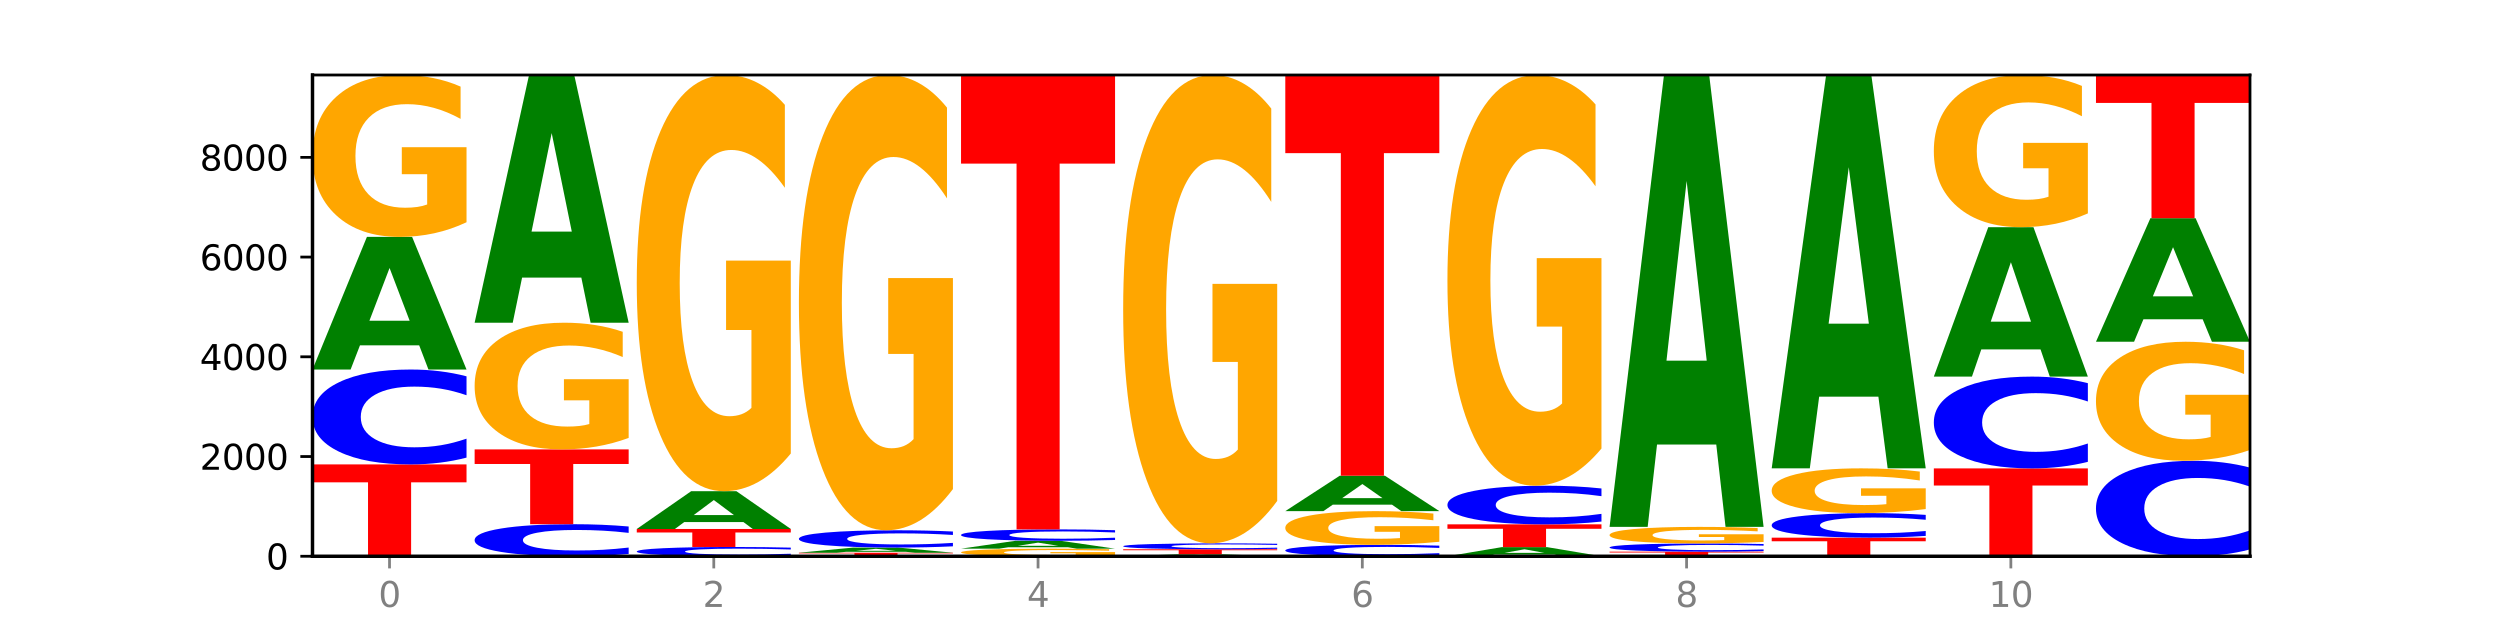 <?xml version="1.0" encoding="utf-8" standalone="no"?>
<!DOCTYPE svg PUBLIC "-//W3C//DTD SVG 1.1//EN"
  "http://www.w3.org/Graphics/SVG/1.1/DTD/svg11.dtd">
<svg xmlns:xlink="http://www.w3.org/1999/xlink" width="720pt" height="180pt" viewBox="0 0 720 180" xmlns="http://www.w3.org/2000/svg" version="1.1">
 <defs>
  <style type="text/css">*{stroke-linejoin: round; stroke-linecap: butt}</style>
 </defs>
 <g id="figure_1">
  <g id="patch_1">
   <path d="M 0 180 
L 720 180 
L 720 0 
L 0 0 
z
" style="fill: #ffffff"/>
  </g>
  <g id="axes_1">
   <g id="patch_2">
    <path d="M 90 160.2 
L 648 160.2 
L 648 21.6 
L 90 21.6 
z
" style="fill: #ffffff"/>
   </g>
   <g id="line2d_1">
    <path d="M 90 160.2 
L 648 160.2 
" clip-path="url(#pe9cd28483b)" style="fill: none; stroke: #000000; stroke-width: 0.5; stroke-linecap: square"/>
   </g>
   <g id="patch_3">
    <path d="M 90 133.749 
L 134.36 133.749 
L 134.36 138.908 
L 118.401 138.908 
L 118.401 160.2 
L 105.99 160.2 
L 105.99 138.908 
L 90 138.908 
L 90 133.749 
z
" clip-path="url(#pe9cd28483b)" style="fill: #ff0000"/>
   </g>
   <g id="patch_4">
    <path d="M 134.36 131.791 
Q 130.649 132.762 126.637 133.253 
Q 122.624 133.749 118.254 133.749 
Q 105.222 133.749 97.611 130.069 
Q 90 126.389 90 120.095 
Q 90 113.778 97.611 110.103 
Q 105.222 106.423 118.254 106.423 
Q 122.624 106.423 126.637 106.92 
Q 130.649 107.411 134.36 108.382 
L 134.36 113.829 
Q 130.616 112.542 126.983 111.943 
Q 123.351 111.345 119.339 111.345 
Q 112.141 111.345 108.017 113.676 
Q 103.904 116.002 103.904 120.095 
Q 103.904 124.17 108.017 126.501 
Q 112.141 128.827 119.339 128.827 
Q 123.351 128.827 126.983 128.229 
Q 130.616 127.625 134.36 126.338 
L 134.36 131.791 
z
" clip-path="url(#pe9cd28483b)" style="fill: #0000ff"/>
   </g>
   <g id="patch_5">
    <path d="M 120.728 99.465 
L 103.668 99.465 
L 100.974 106.423 
L 90 106.423 
L 105.672 68.226 
L 118.687 68.226 
L 134.36 106.423 
L 123.395 106.423 
L 120.728 99.465 
z
M 106.389 92.375 
L 117.98 92.375 
L 112.194 77.182 
L 106.389 92.375 
z
" clip-path="url(#pe9cd28483b)" style="fill: #008000"/>
   </g>
   <g id="patch_6">
    <path d="M 134.36 64.007 
Q 129.886 66.117 125.074 67.176 
Q 120.263 68.226 115.133 68.226 
Q 103.541 68.226 96.77 61.946 
Q 90 55.667 90 44.927 
Q 90 34.063 96.89 27.832 
Q 103.789 21.6 115.789 21.6 
Q 120.412 21.6 124.647 22.448 
Q 128.892 23.286 132.65 24.942 
L 132.65 34.237 
Q 128.773 32.108 124.935 31.058 
Q 121.098 29.999 117.24 29.999 
Q 110.102 29.999 106.235 33.871 
Q 102.367 37.733 102.367 44.927 
Q 102.367 52.055 106.096 55.946 
Q 109.824 59.827 116.684 59.827 
Q 118.553 59.827 120.153 59.606 
Q 121.754 59.375 123.026 58.893 
L 123.026 50.167 
L 115.719 50.167 
L 115.719 42.394 
L 134.36 42.394 
L 134.36 64.007 
z
" clip-path="url(#pe9cd28483b)" style="fill: #ffa600"/>
   </g>
   <g id="patch_7">
    <path d="M 181.054 159.538 
Q 177.344 159.866 173.331 160.032 
Q 169.319 160.2 164.949 160.2 
Q 151.917 160.2 144.306 158.956 
Q 136.695 157.713 136.695 155.586 
Q 136.695 153.452 144.306 152.21 
Q 151.917 150.967 164.949 150.967 
Q 169.319 150.967 173.331 151.135 
Q 177.344 151.3 181.054 151.629 
L 181.054 153.469 
Q 177.31 153.034 173.678 152.832 
Q 170.045 152.63 166.033 152.63 
Q 158.835 152.63 154.711 153.418 
Q 150.598 154.203 150.598 155.586 
Q 150.598 156.963 154.711 157.751 
Q 158.835 158.537 166.033 158.537 
Q 170.045 158.537 173.678 158.335 
Q 177.31 158.131 181.054 157.696 
L 181.054 159.538 
z
" clip-path="url(#pe9cd28483b)" style="fill: #0000ff"/>
   </g>
   <g id="patch_8">
    <path d="M 136.695 129.427 
L 181.054 129.427 
L 181.054 133.628 
L 165.095 133.628 
L 165.095 150.967 
L 152.685 150.967 
L 152.685 133.628 
L 136.695 133.628 
L 136.695 129.427 
z
" clip-path="url(#pe9cd28483b)" style="fill: #ff0000"/>
   </g>
   <g id="patch_9">
    <path d="M 181.054 126.126 
Q 176.581 127.776 171.769 128.606 
Q 166.957 129.427 161.827 129.427 
Q 150.235 129.427 143.465 124.513 
Q 136.695 119.598 136.695 111.194 
Q 136.695 102.692 143.584 97.816 
Q 150.484 92.939 162.483 92.939 
Q 167.106 92.939 171.341 93.602 
Q 175.586 94.258 179.344 95.555 
L 179.344 102.828 
Q 175.467 101.162 171.63 100.341 
Q 167.792 99.512 163.935 99.512 
Q 156.797 99.512 152.929 102.542 
Q 149.062 105.564 149.062 111.194 
Q 149.062 116.772 152.79 119.817 
Q 156.518 122.855 163.378 122.855 
Q 165.247 122.855 166.848 122.681 
Q 168.448 122.5 169.721 122.123 
L 169.721 115.295 
L 162.414 115.295 
L 162.414 109.212 
L 181.054 109.212 
L 181.054 126.126 
z
" clip-path="url(#pe9cd28483b)" style="fill: #ffa600"/>
   </g>
   <g id="patch_10">
    <path d="M 167.423 79.943 
L 150.363 79.943 
L 147.669 92.939 
L 136.695 92.939 
L 152.367 21.6 
L 165.382 21.6 
L 181.054 92.939 
L 170.089 92.939 
L 167.423 79.943 
z
M 153.083 66.703 
L 164.675 66.703 
L 158.888 38.326 
L 153.083 66.703 
z
" clip-path="url(#pe9cd28483b)" style="fill: #008000"/>
   </g>
   <g id="patch_11">
    <path d="M 227.749 160.009 
Q 224.038 160.103 220.026 160.151 
Q 216.014 160.2 211.644 160.2 
Q 198.612 160.2 191 159.84 
Q 183.389 159.481 183.389 158.865 
Q 183.389 158.248 191 157.889 
Q 198.612 157.529 211.644 157.529 
Q 216.014 157.529 220.026 157.578 
Q 224.038 157.626 227.749 157.721 
L 227.749 158.253 
Q 224.005 158.127 220.372 158.069 
Q 216.74 158.01 212.728 158.01 
Q 205.53 158.01 201.406 158.238 
Q 197.293 158.465 197.293 158.865 
Q 197.293 159.264 201.406 159.492 
Q 205.53 159.719 212.728 159.719 
Q 216.74 159.719 220.372 159.66 
Q 224.005 159.601 227.749 159.476 
L 227.749 160.009 
z
" clip-path="url(#pe9cd28483b)" style="fill: #0000ff"/>
   </g>
   <g id="patch_12">
    <path d="M 183.389 152.345 
L 227.749 152.345 
L 227.749 153.356 
L 211.79 153.356 
L 211.79 157.529 
L 199.379 157.529 
L 199.379 153.356 
L 183.389 153.356 
L 183.389 152.345 
z
" clip-path="url(#pe9cd28483b)" style="fill: #ff0000"/>
   </g>
   <g id="patch_13">
    <path d="M 214.117 150.362 
L 197.057 150.362 
L 194.363 152.345 
L 183.389 152.345 
L 199.062 141.461 
L 212.077 141.461 
L 227.749 152.345 
L 216.784 152.345 
L 214.117 150.362 
z
M 199.778 148.342 
L 211.369 148.342 
L 205.583 144.013 
L 199.778 148.342 
z
" clip-path="url(#pe9cd28483b)" style="fill: #008000"/>
   </g>
   <g id="patch_14">
    <path d="M 227.749 130.616 
Q 223.275 136.038 218.463 138.762 
Q 213.652 141.461 208.522 141.461 
Q 196.93 141.461 190.159 125.317 
Q 183.389 109.174 183.389 81.567 
Q 183.389 53.639 190.279 37.619 
Q 197.178 21.6 209.178 21.6 
Q 213.801 21.6 218.036 23.779 
Q 222.281 25.933 226.039 30.192 
L 226.039 54.084 
Q 222.162 48.613 218.324 45.914 
Q 214.487 43.19 210.629 43.19 
Q 203.491 43.19 199.624 53.144 
Q 195.757 63.072 195.757 81.567 
Q 195.757 99.889 199.485 109.892 
Q 203.213 119.87 210.073 119.87 
Q 211.942 119.87 213.542 119.301 
Q 215.143 118.707 216.415 117.469 
L 216.415 95.037 
L 209.108 95.037 
L 209.108 75.056 
L 227.749 75.056 
L 227.749 130.616 
z
" clip-path="url(#pe9cd28483b)" style="fill: #ffa600"/>
   </g>
   <g id="patch_15">
    <path d="M 230.084 159.18 
L 274.444 159.18 
L 274.444 159.379 
L 258.484 159.379 
L 258.484 160.2 
L 246.074 160.2 
L 246.074 159.379 
L 230.084 159.379 
L 230.084 159.18 
z
" clip-path="url(#pe9cd28483b)" style="fill: #ff0000"/>
   </g>
   <g id="patch_16">
    <path d="M 260.812 158.911 
L 243.752 158.911 
L 241.058 159.18 
L 230.084 159.18 
L 245.756 157.701 
L 258.771 157.701 
L 274.444 159.18 
L 263.478 159.18 
L 260.812 158.911 
z
M 246.473 158.637 
L 258.064 158.637 
L 252.277 158.048 
L 246.473 158.637 
z
" clip-path="url(#pe9cd28483b)" style="fill: #008000"/>
   </g>
   <g id="patch_17">
    <path d="M 274.444 157.344 
Q 270.733 157.521 266.721 157.611 
Q 262.708 157.701 258.338 157.701 
Q 245.306 157.701 237.695 157.03 
Q 230.084 156.359 230.084 155.212 
Q 230.084 154.06 237.695 153.39 
Q 245.306 152.719 258.338 152.719 
Q 262.708 152.719 266.721 152.809 
Q 270.733 152.899 274.444 153.076 
L 274.444 154.069 
Q 270.699 153.834 267.067 153.725 
Q 263.435 153.616 259.422 153.616 
Q 252.224 153.616 248.1 154.041 
Q 243.987 154.465 243.987 155.212 
Q 243.987 155.955 248.1 156.38 
Q 252.224 156.804 259.422 156.804 
Q 263.435 156.804 267.067 156.695 
Q 270.699 156.585 274.444 156.35 
L 274.444 157.344 
z
" clip-path="url(#pe9cd28483b)" style="fill: #0000ff"/>
   </g>
   <g id="patch_18">
    <path d="M 274.444 140.855 
Q 269.97 146.787 265.158 149.766 
Q 260.346 152.719 255.216 152.719 
Q 243.624 152.719 236.854 135.059 
Q 230.084 117.4 230.084 87.2 
Q 230.084 56.648 236.973 39.124 
Q 243.873 21.6 255.872 21.6 
Q 260.495 21.6 264.73 23.983 
Q 268.976 26.34 272.734 30.999 
L 272.734 57.136 
Q 268.856 51.15 265.019 48.197 
Q 261.181 45.218 257.324 45.218 
Q 250.186 45.218 246.318 56.106 
Q 242.451 66.967 242.451 87.2 
Q 242.451 107.243 246.179 118.185 
Q 249.907 129.1 256.767 129.1 
Q 258.636 129.1 260.237 128.477 
Q 261.837 127.827 263.11 126.473 
L 263.11 101.934 
L 255.803 101.934 
L 255.803 80.077 
L 274.444 80.077 
L 274.444 140.855 
z
" clip-path="url(#pe9cd28483b)" style="fill: #ffa600"/>
   </g>
   <g id="patch_19">
    <path d="M 321.138 160.003 
Q 316.664 160.101 311.853 160.151 
Q 307.041 160.2 301.911 160.2 
Q 290.319 160.2 283.549 159.906 
Q 276.778 159.612 276.778 159.109 
Q 276.778 158.601 283.668 158.309 
Q 290.567 158.017 302.567 158.017 
Q 307.19 158.017 311.425 158.057 
Q 315.67 158.096 319.428 158.174 
L 319.428 158.609 
Q 315.551 158.509 311.713 158.46 
Q 307.876 158.41 304.018 158.41 
Q 296.88 158.41 293.013 158.592 
Q 289.146 158.773 289.146 159.109 
Q 289.146 159.443 292.874 159.625 
Q 296.602 159.807 303.462 159.807 
Q 305.331 159.807 306.931 159.796 
Q 308.532 159.786 309.805 159.763 
L 309.805 159.355 
L 302.497 159.355 
L 302.497 158.991 
L 321.138 158.991 
L 321.138 160.003 
z
" clip-path="url(#pe9cd28483b)" style="fill: #ffa600"/>
   </g>
   <g id="patch_20">
    <path d="M 307.506 157.604 
L 290.446 157.604 
L 287.753 158.017 
L 276.778 158.017 
L 292.451 155.748 
L 305.466 155.748 
L 321.138 158.017 
L 310.173 158.017 
L 307.506 157.604 
z
M 293.167 157.183 
L 304.758 157.183 
L 298.972 156.28 
L 293.167 157.183 
z
" clip-path="url(#pe9cd28483b)" style="fill: #008000"/>
   </g>
   <g id="patch_21">
    <path d="M 321.138 155.513 
Q 317.427 155.63 313.415 155.689 
Q 309.403 155.748 305.033 155.748 
Q 292.001 155.748 284.389 155.306 
Q 276.778 154.863 276.778 154.105 
Q 276.778 153.345 284.389 152.903 
Q 292.001 152.46 305.033 152.46 
Q 309.403 152.46 313.415 152.52 
Q 317.427 152.579 321.138 152.696 
L 321.138 153.351 
Q 317.394 153.196 313.762 153.124 
Q 310.129 153.052 306.117 153.052 
Q 298.919 153.052 294.795 153.333 
Q 290.682 153.613 290.682 154.105 
Q 290.682 154.596 294.795 154.876 
Q 298.919 155.156 306.117 155.156 
Q 310.129 155.156 313.762 155.084 
Q 317.394 155.011 321.138 154.857 
L 321.138 155.513 
z
" clip-path="url(#pe9cd28483b)" style="fill: #0000ff"/>
   </g>
   <g id="patch_22">
    <path d="M 276.778 21.6 
L 321.138 21.6 
L 321.138 47.121 
L 305.179 47.121 
L 305.179 152.46 
L 292.768 152.46 
L 292.768 47.121 
L 276.778 47.121 
L 276.778 21.6 
z
" clip-path="url(#pe9cd28483b)" style="fill: #ff0000"/>
   </g>
   <g id="patch_23">
    <path d="M 354.201 160.098 
L 337.141 160.098 
L 334.447 160.2 
L 323.473 160.2 
L 339.145 159.64 
L 352.16 159.64 
L 367.833 160.2 
L 356.867 160.2 
L 354.201 160.098 
z
M 339.862 159.994 
L 351.453 159.994 
L 345.666 159.771 
L 339.862 159.994 
z
" clip-path="url(#pe9cd28483b)" style="fill: #008000"/>
   </g>
   <g id="patch_24">
    <path d="M 323.473 158.19 
L 367.833 158.19 
L 367.833 158.472 
L 351.873 158.472 
L 351.873 159.64 
L 339.463 159.64 
L 339.463 158.472 
L 323.473 158.472 
L 323.473 158.19 
z
" clip-path="url(#pe9cd28483b)" style="fill: #ff0000"/>
   </g>
   <g id="patch_25">
    <path d="M 367.833 158.067 
Q 364.122 158.128 360.11 158.159 
Q 356.097 158.19 351.727 158.19 
Q 338.695 158.19 331.084 157.959 
Q 323.473 157.729 323.473 157.336 
Q 323.473 156.941 331.084 156.711 
Q 338.695 156.481 351.727 156.481 
Q 356.097 156.481 360.11 156.512 
Q 364.122 156.543 367.833 156.603 
L 367.833 156.944 
Q 364.088 156.863 360.456 156.826 
Q 356.824 156.789 352.811 156.789 
Q 345.614 156.789 341.489 156.934 
Q 337.376 157.08 337.376 157.336 
Q 337.376 157.591 341.489 157.736 
Q 345.614 157.882 352.811 157.882 
Q 356.824 157.882 360.456 157.844 
Q 364.088 157.807 367.833 157.726 
L 367.833 158.067 
z
" clip-path="url(#pe9cd28483b)" style="fill: #0000ff"/>
   </g>
   <g id="patch_26">
    <path d="M 367.833 144.277 
Q 363.359 150.379 358.547 153.444 
Q 353.735 156.481 348.605 156.481 
Q 337.013 156.481 330.243 138.315 
Q 323.473 120.149 323.473 89.082 
Q 323.473 57.654 330.362 39.627 
Q 337.262 21.6 349.262 21.6 
Q 353.884 21.6 358.12 24.052 
Q 362.365 26.476 366.123 31.268 
L 366.123 58.155 
Q 362.245 51.998 358.408 48.961 
Q 354.57 45.896 350.713 45.896 
Q 343.575 45.896 339.708 57.096 
Q 335.84 68.269 335.84 89.082 
Q 335.84 109.7 339.568 120.957 
Q 343.297 132.185 350.156 132.185 
Q 352.025 132.185 353.626 131.544 
Q 355.227 130.875 356.499 129.482 
L 356.499 104.239 
L 349.192 104.239 
L 349.192 81.754 
L 367.833 81.754 
L 367.833 144.277 
z
" clip-path="url(#pe9cd28483b)" style="fill: #ffa600"/>
   </g>
   <g id="patch_27">
    <path d="M 414.527 159.964 
Q 410.817 160.081 406.804 160.14 
Q 402.792 160.2 398.422 160.2 
Q 385.39 160.2 377.779 159.757 
Q 370.167 159.314 370.167 158.557 
Q 370.167 157.797 377.779 157.355 
Q 385.39 156.912 398.422 156.912 
Q 402.792 156.912 406.804 156.971 
Q 410.817 157.03 414.527 157.147 
L 414.527 157.803 
Q 410.783 157.648 407.151 157.576 
Q 403.518 157.504 399.506 157.504 
Q 392.308 157.504 388.184 157.784 
Q 384.071 158.064 384.071 158.557 
Q 384.071 159.047 388.184 159.328 
Q 392.308 159.608 399.506 159.608 
Q 403.518 159.608 407.151 159.536 
Q 410.783 159.463 414.527 159.308 
L 414.527 159.964 
z
" clip-path="url(#pe9cd28483b)" style="fill: #0000ff"/>
   </g>
   <g id="patch_28">
    <path d="M 414.527 156.033 
Q 410.053 156.472 405.242 156.693 
Q 400.43 156.912 395.3 156.912 
Q 383.708 156.912 376.938 155.604 
Q 370.167 154.297 370.167 152.061 
Q 370.167 149.799 377.057 148.502 
Q 383.956 147.204 395.956 147.204 
Q 400.579 147.204 404.814 147.381 
Q 409.059 147.555 412.817 147.9 
L 412.817 149.835 
Q 408.94 149.392 405.102 149.174 
Q 401.265 148.953 397.408 148.953 
Q 390.269 148.953 386.402 149.759 
Q 382.535 150.563 382.535 152.061 
Q 382.535 153.545 386.263 154.355 
Q 389.991 155.163 396.851 155.163 
Q 398.72 155.163 400.321 155.117 
Q 401.921 155.069 403.194 154.969 
L 403.194 153.152 
L 395.887 153.152 
L 395.887 151.534 
L 414.527 151.534 
L 414.527 156.033 
z
" clip-path="url(#pe9cd28483b)" style="fill: #ffa600"/>
   </g>
   <g id="patch_29">
    <path d="M 400.895 145.347 
L 383.835 145.347 
L 381.142 147.204 
L 370.167 147.204 
L 385.84 137.009 
L 398.855 137.009 
L 414.527 147.204 
L 403.562 147.204 
L 400.895 145.347 
z
M 386.556 143.455 
L 398.147 143.455 
L 392.361 139.399 
L 386.556 143.455 
z
" clip-path="url(#pe9cd28483b)" style="fill: #008000"/>
   </g>
   <g id="patch_30">
    <path d="M 370.167 21.6 
L 414.527 21.6 
L 414.527 44.108 
L 398.568 44.108 
L 398.568 137.009 
L 386.158 137.009 
L 386.158 44.108 
L 370.167 44.108 
L 370.167 21.6 
z
" clip-path="url(#pe9cd28483b)" style="fill: #ff0000"/>
   </g>
   <g id="patch_31">
    <path d="M 447.59 159.721 
L 430.53 159.721 
L 427.836 160.2 
L 416.862 160.2 
L 432.534 157.572 
L 445.549 157.572 
L 461.222 160.2 
L 450.257 160.2 
L 447.59 159.721 
z
M 433.251 159.234 
L 444.842 159.234 
L 439.055 158.188 
L 433.251 159.234 
z
" clip-path="url(#pe9cd28483b)" style="fill: #008000"/>
   </g>
   <g id="patch_32">
    <path d="M 416.862 151.01 
L 461.222 151.01 
L 461.222 152.29 
L 445.263 152.29 
L 445.263 157.572 
L 432.852 157.572 
L 432.852 152.29 
L 416.862 152.29 
L 416.862 151.01 
z
" clip-path="url(#pe9cd28483b)" style="fill: #ff0000"/>
   </g>
   <g id="patch_33">
    <path d="M 461.222 150.212 
Q 457.511 150.607 453.499 150.807 
Q 449.486 151.01 445.116 151.01 
Q 432.084 151.01 424.473 149.511 
Q 416.862 148.012 416.862 145.449 
Q 416.862 142.876 424.473 141.38 
Q 432.084 139.881 445.116 139.881 
Q 449.486 139.881 453.499 140.083 
Q 457.511 140.283 461.222 140.679 
L 461.222 142.897 
Q 457.478 142.373 453.845 142.129 
Q 450.213 141.886 446.2 141.886 
Q 439.003 141.886 434.879 142.835 
Q 430.766 143.782 430.766 145.449 
Q 430.766 147.109 434.879 148.058 
Q 439.003 149.005 446.2 149.005 
Q 450.213 149.005 453.845 148.761 
Q 457.478 148.516 461.222 147.991 
L 461.222 150.212 
z
" clip-path="url(#pe9cd28483b)" style="fill: #0000ff"/>
   </g>
   <g id="patch_34">
    <path d="M 461.222 129.179 
Q 456.748 134.53 451.936 137.218 
Q 447.124 139.881 441.995 139.881 
Q 430.403 139.881 423.632 123.951 
Q 416.862 108.02 416.862 80.777 
Q 416.862 53.217 423.752 37.408 
Q 430.651 21.6 442.651 21.6 
Q 447.274 21.6 451.509 23.75 
Q 455.754 25.876 459.512 30.078 
L 459.512 53.656 
Q 455.635 48.257 451.797 45.593 
Q 447.96 42.906 444.102 42.906 
Q 436.964 42.906 433.097 52.728 
Q 429.229 62.526 429.229 80.777 
Q 429.229 98.858 432.958 108.729 
Q 436.686 118.575 443.545 118.575 
Q 445.414 118.575 447.015 118.013 
Q 448.616 117.427 449.888 116.205 
L 449.888 94.069 
L 442.581 94.069 
L 442.581 74.351 
L 461.222 74.351 
L 461.222 129.179 
z
" clip-path="url(#pe9cd28483b)" style="fill: #ffa600"/>
   </g>
   <g id="patch_35">
    <path d="M 463.556 158.879 
L 507.916 158.879 
L 507.916 159.137 
L 491.957 159.137 
L 491.957 160.2 
L 479.547 160.2 
L 479.547 159.137 
L 463.556 159.137 
L 463.556 158.879 
z
" clip-path="url(#pe9cd28483b)" style="fill: #ff0000"/>
   </g>
   <g id="patch_36">
    <path d="M 507.916 158.709 
Q 504.206 158.793 500.193 158.836 
Q 496.181 158.879 491.811 158.879 
Q 478.779 158.879 471.168 158.56 
Q 463.556 158.241 463.556 157.695 
Q 463.556 157.147 471.168 156.829 
Q 478.779 156.51 491.811 156.51 
Q 496.181 156.51 500.193 156.553 
Q 504.206 156.595 507.916 156.679 
L 507.916 157.152 
Q 504.172 157.04 500.54 156.988 
Q 496.907 156.936 492.895 156.936 
Q 485.697 156.936 481.573 157.138 
Q 477.46 157.34 477.46 157.695 
Q 477.46 158.048 481.573 158.25 
Q 485.697 158.452 492.895 158.452 
Q 496.907 158.452 500.54 158.4 
Q 504.172 158.348 507.916 158.236 
L 507.916 158.709 
z
" clip-path="url(#pe9cd28483b)" style="fill: #0000ff"/>
   </g>
   <g id="patch_37">
    <path d="M 507.916 156.078 
Q 503.443 156.294 498.631 156.402 
Q 493.819 156.51 488.689 156.51 
Q 477.097 156.51 470.327 155.867 
Q 463.556 155.225 463.556 154.127 
Q 463.556 153.016 470.446 152.379 
Q 477.346 151.742 489.345 151.742 
Q 493.968 151.742 498.203 151.829 
Q 502.448 151.914 506.206 152.084 
L 506.206 153.034 
Q 502.329 152.817 498.492 152.709 
Q 494.654 152.601 490.797 152.601 
Q 483.659 152.601 479.791 152.997 
Q 475.924 153.392 475.924 154.127 
Q 475.924 154.856 479.652 155.254 
Q 483.38 155.651 490.24 155.651 
Q 492.109 155.651 493.71 155.628 
Q 495.31 155.605 496.583 155.555 
L 496.583 154.663 
L 489.276 154.663 
L 489.276 153.868 
L 507.916 153.868 
L 507.916 156.078 
z
" clip-path="url(#pe9cd28483b)" style="fill: #ffa600"/>
   </g>
   <g id="patch_38">
    <path d="M 494.285 128.034 
L 477.225 128.034 
L 474.531 151.742 
L 463.556 151.742 
L 479.229 21.6 
L 492.244 21.6 
L 507.916 151.742 
L 496.951 151.742 
L 494.285 128.034 
z
M 479.945 103.88 
L 491.536 103.88 
L 485.75 52.113 
L 479.945 103.88 
z
" clip-path="url(#pe9cd28483b)" style="fill: #008000"/>
   </g>
   <g id="patch_39">
    <path d="M 510.251 154.844 
L 554.611 154.844 
L 554.611 155.888 
L 538.652 155.888 
L 538.652 160.2 
L 526.241 160.2 
L 526.241 155.888 
L 510.251 155.888 
L 510.251 154.844 
z
" clip-path="url(#pe9cd28483b)" style="fill: #ff0000"/>
   </g>
   <g id="patch_40">
    <path d="M 554.611 154.337 
Q 550.9 154.588 546.888 154.715 
Q 542.875 154.844 538.505 154.844 
Q 525.474 154.844 517.862 153.892 
Q 510.251 152.941 510.251 151.314 
Q 510.251 149.68 517.862 148.73 
Q 525.474 147.779 538.505 147.779 
Q 542.875 147.779 546.888 147.907 
Q 550.9 148.034 554.611 148.285 
L 554.611 149.694 
Q 550.867 149.361 547.234 149.206 
Q 543.602 149.051 539.59 149.051 
Q 532.392 149.051 528.268 149.654 
Q 524.155 150.255 524.155 151.314 
Q 524.155 152.367 528.268 152.97 
Q 532.392 153.571 539.59 153.571 
Q 543.602 153.571 547.234 153.417 
Q 550.867 153.26 554.611 152.928 
L 554.611 154.337 
z
" clip-path="url(#pe9cd28483b)" style="fill: #0000ff"/>
   </g>
   <g id="patch_41">
    <path d="M 554.611 146.612 
Q 550.137 147.195 545.325 147.488 
Q 540.514 147.779 535.384 147.779 
Q 523.792 147.779 517.021 146.042 
Q 510.251 144.305 510.251 141.335 
Q 510.251 138.331 517.141 136.607 
Q 524.04 134.884 536.04 134.884 
Q 540.663 134.884 544.898 135.118 
Q 549.143 135.35 552.901 135.808 
L 552.901 138.379 
Q 549.024 137.79 545.186 137.5 
Q 541.349 137.207 537.491 137.207 
Q 530.353 137.207 526.486 138.277 
Q 522.619 139.346 522.619 141.335 
Q 522.619 143.306 526.347 144.383 
Q 530.075 145.456 536.935 145.456 
Q 538.804 145.456 540.404 145.395 
Q 542.005 145.331 543.277 145.198 
L 543.277 142.784 
L 535.97 142.784 
L 535.97 140.635 
L 554.611 140.635 
L 554.611 146.612 
z
" clip-path="url(#pe9cd28483b)" style="fill: #ffa600"/>
   </g>
   <g id="patch_42">
    <path d="M 540.979 114.247 
L 523.919 114.247 
L 521.225 134.884 
L 510.251 134.884 
L 525.923 21.6 
L 538.938 21.6 
L 554.611 134.884 
L 543.646 134.884 
L 540.979 114.247 
z
M 526.64 93.222 
L 538.231 93.222 
L 532.445 48.161 
L 526.64 93.222 
z
" clip-path="url(#pe9cd28483b)" style="fill: #008000"/>
   </g>
   <g id="patch_43">
    <path d="M 556.946 134.898 
L 601.305 134.898 
L 601.305 139.833 
L 585.346 139.833 
L 585.346 160.2 
L 572.936 160.2 
L 572.936 139.833 
L 556.946 139.833 
L 556.946 134.898 
z
" clip-path="url(#pe9cd28483b)" style="fill: #ff0000"/>
   </g>
   <g id="patch_44">
    <path d="M 601.305 133.003 
Q 597.595 133.943 593.582 134.418 
Q 589.57 134.898 585.2 134.898 
Q 572.168 134.898 564.557 131.338 
Q 556.946 127.777 556.946 121.688 
Q 556.946 115.577 564.557 112.022 
Q 572.168 108.462 585.2 108.462 
Q 589.57 108.462 593.582 108.942 
Q 597.595 109.418 601.305 110.357 
L 601.305 115.627 
Q 597.561 114.382 593.929 113.803 
Q 590.297 113.224 586.284 113.224 
Q 579.086 113.224 574.962 115.479 
Q 570.849 117.729 570.849 121.688 
Q 570.849 125.631 574.962 127.886 
Q 579.086 130.136 586.284 130.136 
Q 590.297 130.136 593.929 129.557 
Q 597.561 128.973 601.305 127.728 
L 601.305 133.003 
z
" clip-path="url(#pe9cd28483b)" style="fill: #0000ff"/>
   </g>
   <g id="patch_45">
    <path d="M 587.674 100.622 
L 570.614 100.622 
L 567.92 108.462 
L 556.946 108.462 
L 572.618 65.426 
L 585.633 65.426 
L 601.305 108.462 
L 590.34 108.462 
L 587.674 100.622 
z
M 573.335 92.635 
L 584.926 92.635 
L 579.139 75.516 
L 573.335 92.635 
z
" clip-path="url(#pe9cd28483b)" style="fill: #008000"/>
   </g>
   <g id="patch_46">
    <path d="M 601.305 61.461 
Q 596.832 63.443 592.02 64.439 
Q 587.208 65.426 582.078 65.426 
Q 570.486 65.426 563.716 59.523 
Q 556.946 53.621 556.946 43.527 
Q 556.946 33.315 563.835 27.457 
Q 570.735 21.6 582.734 21.6 
Q 587.357 21.6 591.592 22.397 
Q 595.838 23.184 599.595 24.741 
L 599.595 33.478 
Q 595.718 31.477 591.881 30.49 
Q 588.043 29.494 584.186 29.494 
Q 577.048 29.494 573.18 33.134 
Q 569.313 36.764 569.313 43.527 
Q 569.313 50.226 573.041 53.883 
Q 576.769 57.532 583.629 57.532 
Q 585.498 57.532 587.099 57.323 
Q 588.699 57.106 589.972 56.653 
L 589.972 48.451 
L 582.665 48.451 
L 582.665 41.146 
L 601.305 41.146 
L 601.305 61.461 
z
" clip-path="url(#pe9cd28483b)" style="fill: #ffa600"/>
   </g>
   <g id="patch_47">
    <path d="M 648 158.229 
Q 644.289 159.206 640.277 159.7 
Q 636.265 160.2 631.895 160.2 
Q 618.863 160.2 611.251 156.496 
Q 603.64 152.793 603.64 146.459 
Q 603.64 140.103 611.251 136.405 
Q 618.863 132.701 631.895 132.701 
Q 636.265 132.701 640.277 133.201 
Q 644.289 133.695 648 134.672 
L 648 140.154 
Q 644.256 138.859 640.623 138.257 
Q 636.991 137.654 632.979 137.654 
Q 625.781 137.654 621.657 140 
Q 617.544 142.341 617.544 146.459 
Q 617.544 150.56 621.657 152.906 
Q 625.781 155.247 632.979 155.247 
Q 636.991 155.247 640.623 154.645 
Q 644.256 154.037 648 152.742 
L 648 158.229 
z
" clip-path="url(#pe9cd28483b)" style="fill: #0000ff"/>
   </g>
   <g id="patch_48">
    <path d="M 648 129.6 
Q 643.526 131.151 638.714 131.929 
Q 633.903 132.701 628.773 132.701 
Q 617.181 132.701 610.41 128.085 
Q 603.64 123.468 603.64 115.573 
Q 603.64 107.587 610.53 103.006 
Q 617.429 98.424 629.429 98.424 
Q 634.052 98.424 638.287 99.048 
Q 642.532 99.664 646.29 100.881 
L 646.29 107.714 
Q 642.413 106.149 638.575 105.378 
Q 634.738 104.599 630.88 104.599 
Q 623.742 104.599 619.875 107.445 
Q 616.008 110.284 616.008 115.573 
Q 616.008 120.813 619.736 123.674 
Q 623.464 126.527 630.324 126.527 
Q 632.193 126.527 633.793 126.364 
Q 635.394 126.194 636.666 125.84 
L 636.666 119.425 
L 629.359 119.425 
L 629.359 113.711 
L 648 113.711 
L 648 129.6 
z
" clip-path="url(#pe9cd28483b)" style="fill: #ffa600"/>
   </g>
   <g id="patch_49">
    <path d="M 634.368 91.942 
L 617.308 91.942 
L 614.614 98.424 
L 603.64 98.424 
L 619.313 62.841 
L 632.328 62.841 
L 648 98.424 
L 637.035 98.424 
L 634.368 91.942 
z
M 620.029 85.338 
L 631.62 85.338 
L 625.834 71.184 
L 620.029 85.338 
z
" clip-path="url(#pe9cd28483b)" style="fill: #008000"/>
   </g>
   <g id="patch_50">
    <path d="M 603.64 21.6 
L 648 21.6 
L 648 29.643 
L 632.041 29.643 
L 632.041 62.841 
L 619.63 62.841 
L 619.63 29.643 
L 603.64 29.643 
L 603.64 21.6 
z
" clip-path="url(#pe9cd28483b)" style="fill: #ff0000"/>
   </g>
   <g id="matplotlib.axis_1">
    <g id="xtick_1">
     <g id="line2d_2">
      <defs>
       <path id="m49166491b3" d="M 0 0 
L 0 3.5 
" style="stroke: #808080; stroke-width: 0.8"/>
      </defs>
      <g>
       <use xlink:href="#m49166491b3" x="112.18" y="160.2" style="fill: #808080; stroke: #808080; stroke-width: 0.8"/>
      </g>
     </g>
     <g id="text_1">
      <!-- 0 -->
      <g style="fill: #808080" transform="translate(108.999 174.798) scale(0.1 -0.1)">
       <defs>
        <path id="DejaVuSans-30" d="M 2034 4250 
Q 1547 4250 1301 3770 
Q 1056 3291 1056 2328 
Q 1056 1369 1301 889 
Q 1547 409 2034 409 
Q 2525 409 2770 889 
Q 3016 1369 3016 2328 
Q 3016 3291 2770 3770 
Q 2525 4250 2034 4250 
z
M 2034 4750 
Q 2819 4750 3233 4129 
Q 3647 3509 3647 2328 
Q 3647 1150 3233 529 
Q 2819 -91 2034 -91 
Q 1250 -91 836 529 
Q 422 1150 422 2328 
Q 422 3509 836 4129 
Q 1250 4750 2034 4750 
z
" transform="scale(0.016)"/>
       </defs>
       <use xlink:href="#DejaVuSans-30"/>
      </g>
     </g>
    </g>
    <g id="xtick_2">
     <g id="line2d_3">
      <g>
       <use xlink:href="#m49166491b3" x="205.569" y="160.2" style="fill: #808080; stroke: #808080; stroke-width: 0.8"/>
      </g>
     </g>
     <g id="text_2">
      <!-- 2 -->
      <g style="fill: #808080" transform="translate(202.388 174.798) scale(0.1 -0.1)">
       <defs>
        <path id="DejaVuSans-32" d="M 1228 531 
L 3431 531 
L 3431 0 
L 469 0 
L 469 531 
Q 828 903 1448 1529 
Q 2069 2156 2228 2338 
Q 2531 2678 2651 2914 
Q 2772 3150 2772 3378 
Q 2772 3750 2511 3984 
Q 2250 4219 1831 4219 
Q 1534 4219 1204 4116 
Q 875 4013 500 3803 
L 500 4441 
Q 881 4594 1212 4672 
Q 1544 4750 1819 4750 
Q 2544 4750 2975 4387 
Q 3406 4025 3406 3419 
Q 3406 3131 3298 2873 
Q 3191 2616 2906 2266 
Q 2828 2175 2409 1742 
Q 1991 1309 1228 531 
z
" transform="scale(0.016)"/>
       </defs>
       <use xlink:href="#DejaVuSans-32"/>
      </g>
     </g>
    </g>
    <g id="xtick_3">
     <g id="line2d_4">
      <g>
       <use xlink:href="#m49166491b3" x="298.958" y="160.2" style="fill: #808080; stroke: #808080; stroke-width: 0.8"/>
      </g>
     </g>
     <g id="text_3">
      <!-- 4 -->
      <g style="fill: #808080" transform="translate(295.777 174.798) scale(0.1 -0.1)">
       <defs>
        <path id="DejaVuSans-34" d="M 2419 4116 
L 825 1625 
L 2419 1625 
L 2419 4116 
z
M 2253 4666 
L 3047 4666 
L 3047 1625 
L 3713 1625 
L 3713 1100 
L 3047 1100 
L 3047 0 
L 2419 0 
L 2419 1100 
L 313 1100 
L 313 1709 
L 2253 4666 
z
" transform="scale(0.016)"/>
       </defs>
       <use xlink:href="#DejaVuSans-34"/>
      </g>
     </g>
    </g>
    <g id="xtick_4">
     <g id="line2d_5">
      <g>
       <use xlink:href="#m49166491b3" x="392.347" y="160.2" style="fill: #808080; stroke: #808080; stroke-width: 0.8"/>
      </g>
     </g>
     <g id="text_4">
      <!-- 6 -->
      <g style="fill: #808080" transform="translate(389.166 174.798) scale(0.1 -0.1)">
       <defs>
        <path id="DejaVuSans-36" d="M 2113 2584 
Q 1688 2584 1439 2293 
Q 1191 2003 1191 1497 
Q 1191 994 1439 701 
Q 1688 409 2113 409 
Q 2538 409 2786 701 
Q 3034 994 3034 1497 
Q 3034 2003 2786 2293 
Q 2538 2584 2113 2584 
z
M 3366 4563 
L 3366 3988 
Q 3128 4100 2886 4159 
Q 2644 4219 2406 4219 
Q 1781 4219 1451 3797 
Q 1122 3375 1075 2522 
Q 1259 2794 1537 2939 
Q 1816 3084 2150 3084 
Q 2853 3084 3261 2657 
Q 3669 2231 3669 1497 
Q 3669 778 3244 343 
Q 2819 -91 2113 -91 
Q 1303 -91 875 529 
Q 447 1150 447 2328 
Q 447 3434 972 4092 
Q 1497 4750 2381 4750 
Q 2619 4750 2861 4703 
Q 3103 4656 3366 4563 
z
" transform="scale(0.016)"/>
       </defs>
       <use xlink:href="#DejaVuSans-36"/>
      </g>
     </g>
    </g>
    <g id="xtick_5">
     <g id="line2d_6">
      <g>
       <use xlink:href="#m49166491b3" x="485.736" y="160.2" style="fill: #808080; stroke: #808080; stroke-width: 0.8"/>
      </g>
     </g>
     <g id="text_5">
      <!-- 8 -->
      <g style="fill: #808080" transform="translate(482.555 174.798) scale(0.1 -0.1)">
       <defs>
        <path id="DejaVuSans-38" d="M 2034 2216 
Q 1584 2216 1326 1975 
Q 1069 1734 1069 1313 
Q 1069 891 1326 650 
Q 1584 409 2034 409 
Q 2484 409 2743 651 
Q 3003 894 3003 1313 
Q 3003 1734 2745 1975 
Q 2488 2216 2034 2216 
z
M 1403 2484 
Q 997 2584 770 2862 
Q 544 3141 544 3541 
Q 544 4100 942 4425 
Q 1341 4750 2034 4750 
Q 2731 4750 3128 4425 
Q 3525 4100 3525 3541 
Q 3525 3141 3298 2862 
Q 3072 2584 2669 2484 
Q 3125 2378 3379 2068 
Q 3634 1759 3634 1313 
Q 3634 634 3220 271 
Q 2806 -91 2034 -91 
Q 1263 -91 848 271 
Q 434 634 434 1313 
Q 434 1759 690 2068 
Q 947 2378 1403 2484 
z
M 1172 3481 
Q 1172 3119 1398 2916 
Q 1625 2713 2034 2713 
Q 2441 2713 2670 2916 
Q 2900 3119 2900 3481 
Q 2900 3844 2670 4047 
Q 2441 4250 2034 4250 
Q 1625 4250 1398 4047 
Q 1172 3844 1172 3481 
z
" transform="scale(0.016)"/>
       </defs>
       <use xlink:href="#DejaVuSans-38"/>
      </g>
     </g>
    </g>
    <g id="xtick_6">
     <g id="line2d_7">
      <g>
       <use xlink:href="#m49166491b3" x="579.126" y="160.2" style="fill: #808080; stroke: #808080; stroke-width: 0.8"/>
      </g>
     </g>
     <g id="text_6">
      <!-- 10 -->
      <g style="fill: #808080" transform="translate(572.763 174.798) scale(0.1 -0.1)">
       <defs>
        <path id="DejaVuSans-31" d="M 794 531 
L 1825 531 
L 1825 4091 
L 703 3866 
L 703 4441 
L 1819 4666 
L 2450 4666 
L 2450 531 
L 3481 531 
L 3481 0 
L 794 0 
L 794 531 
z
" transform="scale(0.016)"/>
       </defs>
       <use xlink:href="#DejaVuSans-31"/>
       <use xlink:href="#DejaVuSans-30" x="63.623"/>
      </g>
     </g>
    </g>
   </g>
   <g id="matplotlib.axis_2">
    <g id="ytick_1">
     <g id="line2d_8">
      <defs>
       <path id="me45796c1aa" d="M 0 0 
L -3.5 0 
" style="stroke: #000000; stroke-width: 0.8"/>
      </defs>
      <g>
       <use xlink:href="#me45796c1aa" x="90" y="160.2" style="stroke: #000000; stroke-width: 0.8"/>
      </g>
     </g>
     <g id="text_7">
      <!-- 0 -->
      <g transform="translate(76.638 163.999) scale(0.1 -0.1)">
       <use xlink:href="#DejaVuSans-30"/>
      </g>
     </g>
    </g>
    <g id="ytick_2">
     <g id="line2d_9">
      <g>
       <use xlink:href="#me45796c1aa" x="90" y="131.481" style="stroke: #000000; stroke-width: 0.8"/>
      </g>
     </g>
     <g id="text_8">
      <!-- 2000 -->
      <g transform="translate(57.55 135.28) scale(0.1 -0.1)">
       <use xlink:href="#DejaVuSans-32"/>
       <use xlink:href="#DejaVuSans-30" x="63.623"/>
       <use xlink:href="#DejaVuSans-30" x="127.246"/>
       <use xlink:href="#DejaVuSans-30" x="190.869"/>
      </g>
     </g>
    </g>
    <g id="ytick_3">
     <g id="line2d_10">
      <g>
       <use xlink:href="#me45796c1aa" x="90" y="102.761" style="stroke: #000000; stroke-width: 0.8"/>
      </g>
     </g>
     <g id="text_9">
      <!-- 4000 -->
      <g transform="translate(57.55 106.56) scale(0.1 -0.1)">
       <use xlink:href="#DejaVuSans-34"/>
       <use xlink:href="#DejaVuSans-30" x="63.623"/>
       <use xlink:href="#DejaVuSans-30" x="127.246"/>
       <use xlink:href="#DejaVuSans-30" x="190.869"/>
      </g>
     </g>
    </g>
    <g id="ytick_4">
     <g id="line2d_11">
      <g>
       <use xlink:href="#me45796c1aa" x="90" y="74.042" style="stroke: #000000; stroke-width: 0.8"/>
      </g>
     </g>
     <g id="text_10">
      <!-- 6000 -->
      <g transform="translate(57.55 77.841) scale(0.1 -0.1)">
       <use xlink:href="#DejaVuSans-36"/>
       <use xlink:href="#DejaVuSans-30" x="63.623"/>
       <use xlink:href="#DejaVuSans-30" x="127.246"/>
       <use xlink:href="#DejaVuSans-30" x="190.869"/>
      </g>
     </g>
    </g>
    <g id="ytick_5">
     <g id="line2d_12">
      <g>
       <use xlink:href="#me45796c1aa" x="90" y="45.322" style="stroke: #000000; stroke-width: 0.8"/>
      </g>
     </g>
     <g id="text_11">
      <!-- 8000 -->
      <g transform="translate(57.55 49.121) scale(0.1 -0.1)">
       <use xlink:href="#DejaVuSans-38"/>
       <use xlink:href="#DejaVuSans-30" x="63.623"/>
       <use xlink:href="#DejaVuSans-30" x="127.246"/>
       <use xlink:href="#DejaVuSans-30" x="190.869"/>
      </g>
     </g>
    </g>
   </g>
   <g id="patch_51">
    <path d="M 90 160.2 
L 90 21.6 
" style="fill: none; stroke: #000000; stroke-linejoin: miter; stroke-linecap: square"/>
   </g>
   <g id="patch_52">
    <path d="M 648 160.2 
L 648 21.6 
" style="fill: none; stroke: #000000; stroke-width: 0.8; stroke-linejoin: miter; stroke-linecap: square"/>
   </g>
   <g id="patch_53">
    <path d="M 90 160.2 
L 648 160.2 
" style="fill: none; stroke: #000000; stroke-linejoin: miter; stroke-linecap: square"/>
   </g>
   <g id="patch_54">
    <path d="M 90 21.6 
L 648 21.6 
" style="fill: none; stroke: #000000; stroke-width: 0.8; stroke-linejoin: miter; stroke-linecap: square"/>
   </g>
  </g>
 </g>
 <defs>
  <clipPath id="pe9cd28483b">
   <rect x="90" y="21.6" width="558" height="138.6"/>
  </clipPath>
 </defs>
</svg>
